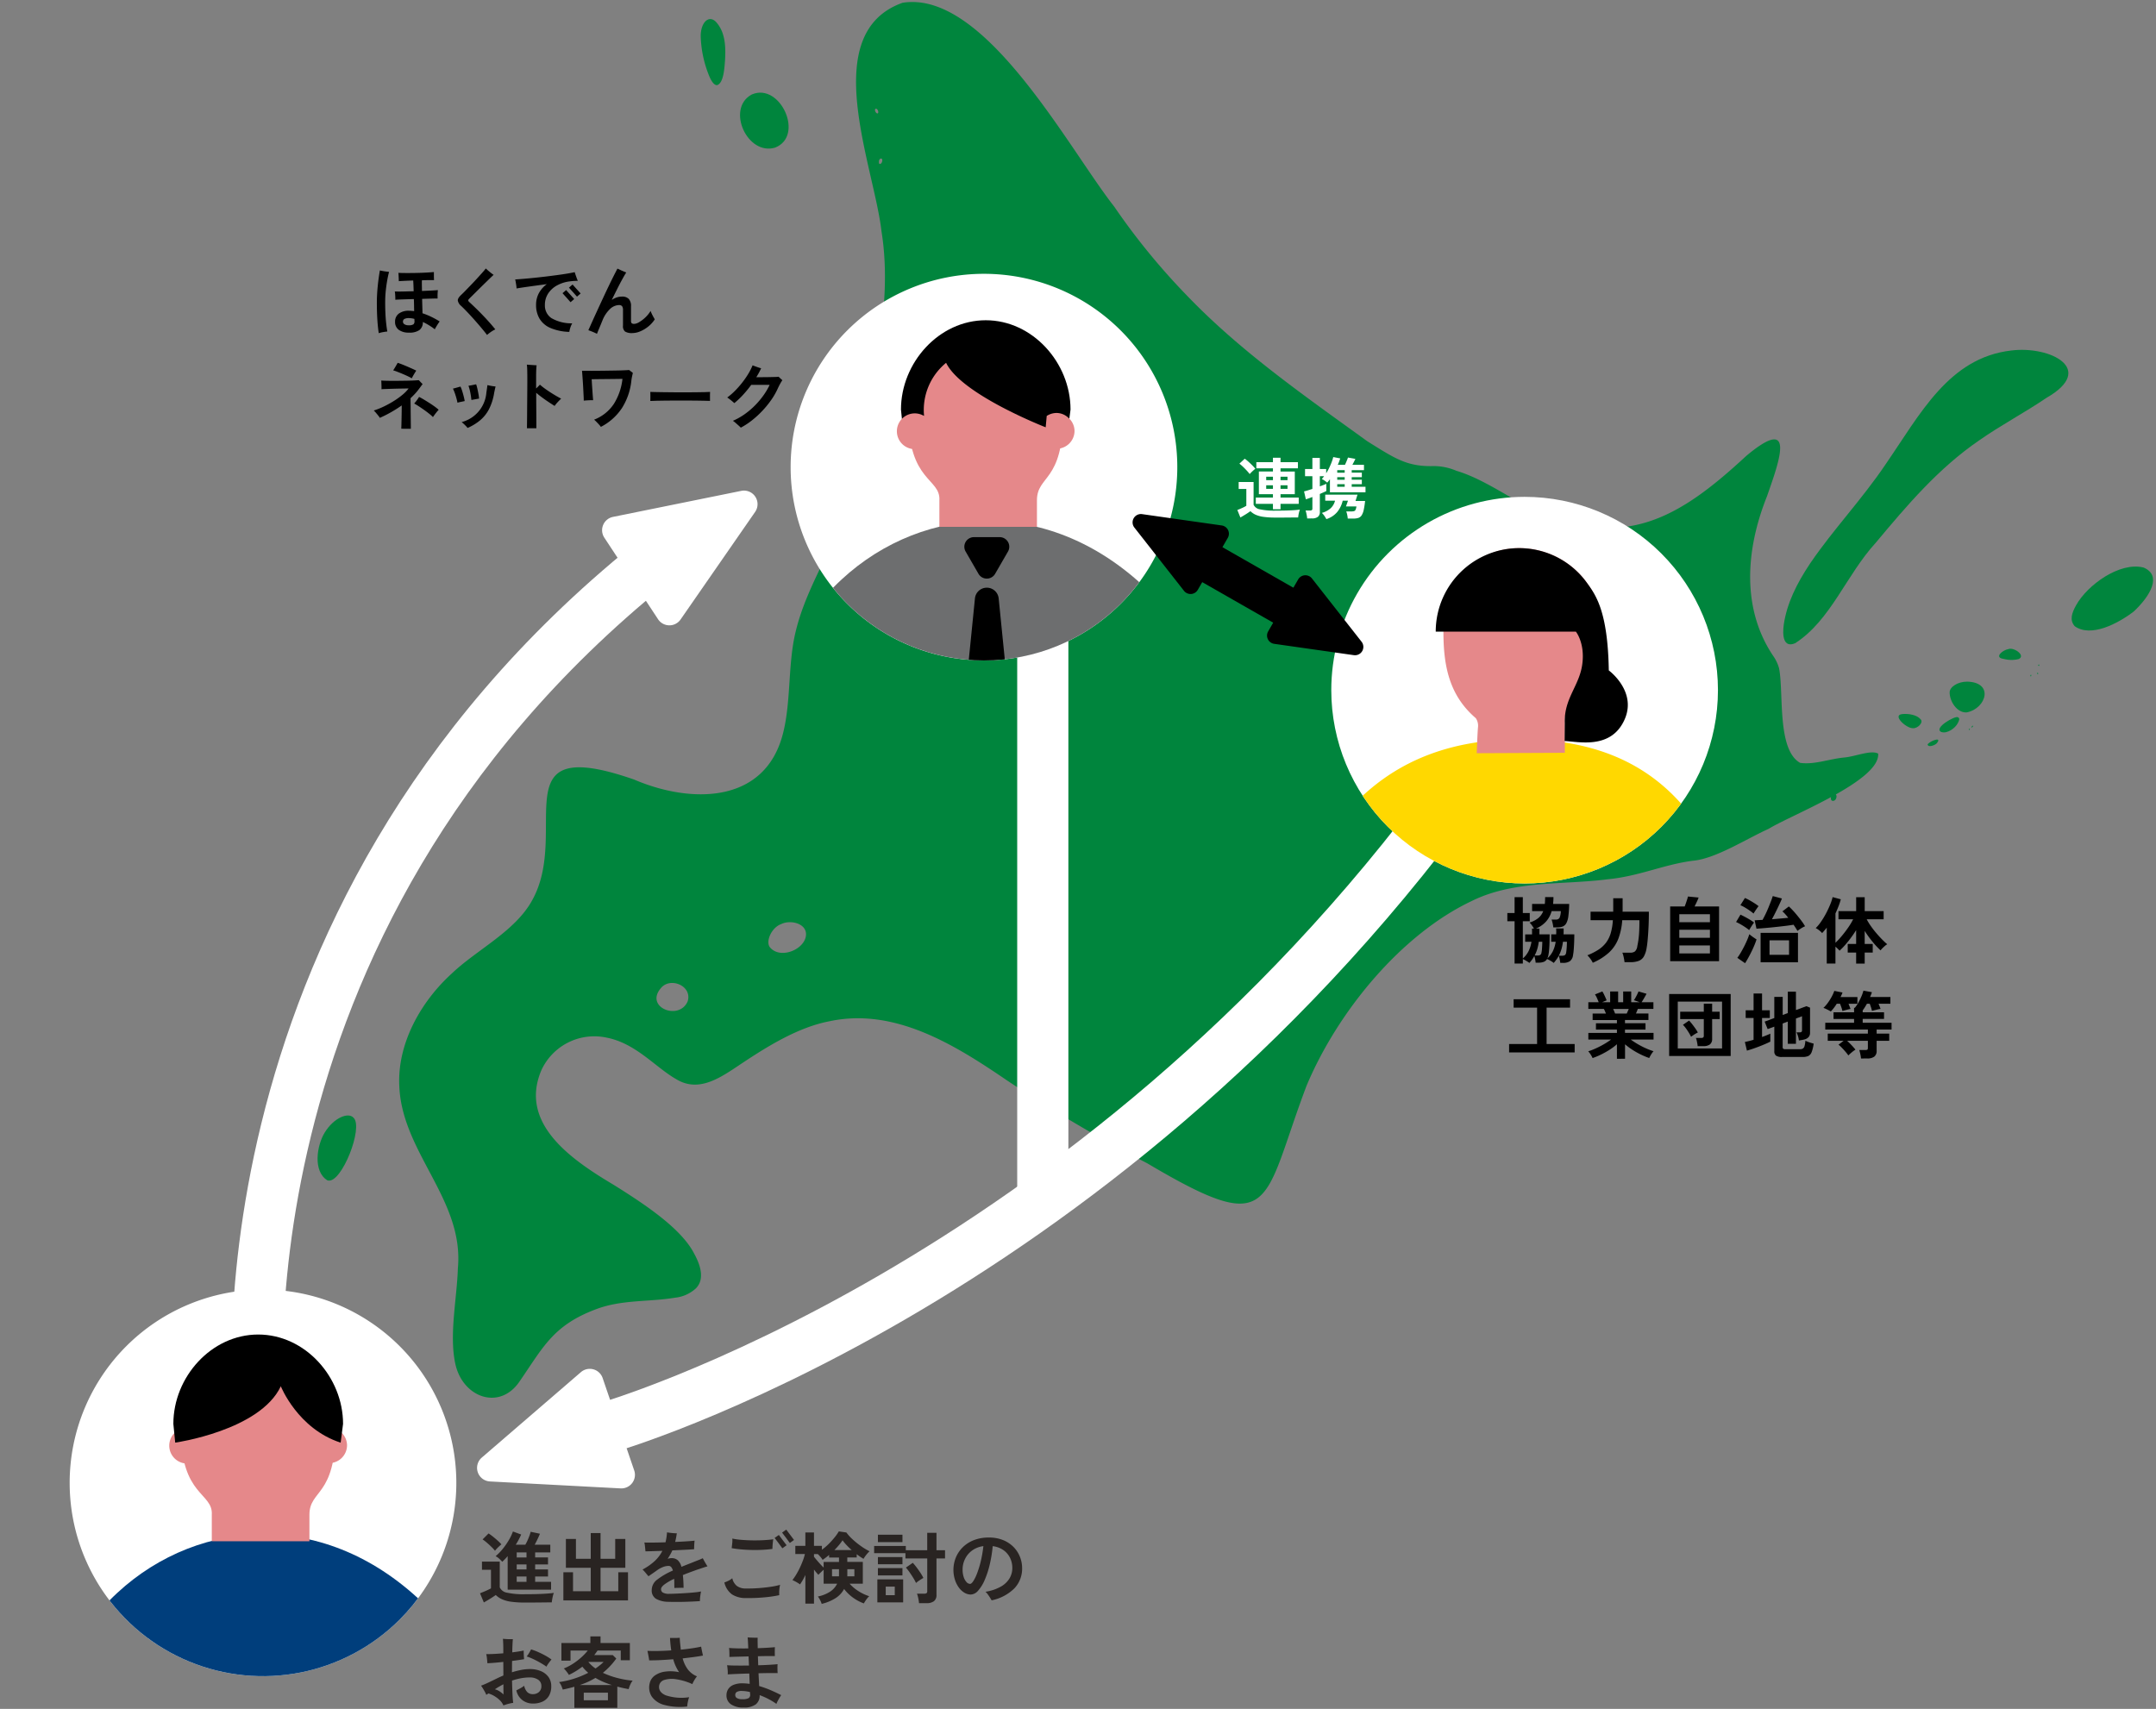 <?xml version="1.0" encoding="UTF-8"?> <svg xmlns="http://www.w3.org/2000/svg" xmlns:xlink="http://www.w3.org/1999/xlink" width="497" height="394" viewBox="0 0 497 394"><rect x="0" y="0" width="497" height="394" fill="#808080" stroke="none"/><defs><clipPath id="clip-path"><rect id="長方形_1891" data-name="長方形 1891" width="497" height="394" transform="translate(350 162)" fill="#fff" stroke="#707070" stroke-width="1"></rect></clipPath><clipPath id="clip-path-2"><path id="パス_21681" data-name="パス 21681" d="M313.857,151.985a44.567,44.567,0,1,0,44.567-44.568,44.567,44.567,0,0,0-44.567,44.568" transform="translate(-313.857 -107.417)" fill="none"></path></clipPath><clipPath id="clip-path-3"><path id="パス_21687" data-name="パス 21687" d="M208.683,108.591A44.567,44.567,0,1,0,253.25,64.023a44.567,44.567,0,0,0-44.567,44.568" transform="translate(-208.683 -64.023)" fill="none"></path></clipPath><clipPath id="clip-path-4"><path id="パス_21701" data-name="パス 21701" d="M68.433,306.217A44.567,44.567,0,1,0,113,261.65a44.567,44.567,0,0,0-44.568,44.567" transform="translate(-68.433 -261.65)" fill="none"></path></clipPath></defs><g id="マスクグループ_7" data-name="マスクグループ 7" transform="translate(-350 -162)" clip-path="url(#clip-path)"><g id="グループ_1721" data-name="グループ 1721"><path id="パス_21619" data-name="パス 21619" d="M118.916,242.727c-3.35-2.062-2.462-8.009-.6-11.028,2.074-3.387,5.449-4.778,6.646-3.384,2.323,2.209-2.749,15.115-5.874,14.461Z" transform="translate(306.547 191.403)" fill="#00853d"></path><path id="パス_21620" data-name="パス 21620" d="M201.389,29.284c-5.747,3.329-.839,14.07,5.525,12.166,6.86-2.658,1.219-15.05-5.315-12.271Z" transform="translate(321.751 154.586)" fill="#00853d"></path><path id="パス_21621" data-name="パス 21621" d="M194.914,29.688c-.624.015-1.285-.854-1.876-2.378a26.01,26.01,0,0,1-1.845-8.931c.011-3.288,1.987-5.008,3.618-3.156,2.071,2.366,2.17,5.642,1.983,8.774-.139,1.788-.318,5.15-1.778,5.681Z" transform="translate(320.336 151.938)" fill="#00853d"></path><path id="パス_21622" data-name="パス 21622" d="M407.924,128.139c-3.044,4.555-5.3,9.134-6.02,13.979-.354,2.525-.123,5.488,2.612,4.338,8.229-5.291,11.773-15.73,18.576-23.153,7.194-8.624,14.442-17.167,23.811-23.589,5.024-3.528,10.565-6.442,15.562-9.836,11.542-6.631.853-12.028-8.111-10.914-14.423,1.66-21,14.67-29.018,26.293-5.38,7.987-12.035,15-17.226,22.606Z" transform="translate(359.295 163.844)" fill="#00853d"></path><path id="パス_21623" data-name="パス 21623" d="M411.361,166.816c-.679-.231-.212-1.958.591-1.659.719.27.379,1.647-.365,1.679Z" transform="translate(361.008 179.811)" fill="#00853d"></path><path id="パス_21624" data-name="パス 21624" d="M425.045,149.693c-2.333.214.808,3.2,2.409,3.249,1.11.148,2.583-1.322,1.844-2.048-.9-1.071-2.8-1.314-4.067-1.224Z" transform="translate(363.446 176.949)" fill="#00853d"></path><path id="パス_21625" data-name="パス 21625" d="M431.905,154.651a4.037,4.037,0,0,0-2.039,1.063c0,.9,1.954.186,2.214-.366.3-.385.318-.706.025-.709Z" transform="translate(364.492 177.872)" fill="#00853d"></path><path id="パス_21626" data-name="パス 21626" d="M432.538,153.679c-1.769-.911,3.179-3.735,3.86-3.388.571.255.273.815.012,1.34-.594,1.2-2.421,2.477-3.717,2.1Z" transform="translate(364.917 177.062)" fill="#00853d"></path><path id="パス_21627" data-name="パス 21627" d="M437.992,150.467c-2.206.063-3.852-2.59-3.844-4.614-.011-1.257,1.858-2.475,3.995-2.483,6.281.122,4.484,6.141.009,7.078Z" transform="translate(365.284 175.787)" fill="#00853d"></path><path id="パス_21628" data-name="パス 21628" d="M437.989,152.808c-.13,0-.191-.154,0-.255s.155.255,0,.255" transform="translate(365.973 177.483)" fill="#00853d"></path><path id="パス_21629" data-name="パス 21629" d="M438.377,152.294c.251-.576.668-.348.105.065Z" transform="translate(366.067 177.374)" fill="#00853d"></path><path id="パス_21630" data-name="パス 21630" d="M444.712,139.293c-2.223-.376.076-2.092,1.134-2.211,1.183-.609,4.189,1.436,2.426,2.266a6.855,6.855,0,0,1-3.259.007Z" transform="translate(367.065 174.603)" fill="#00853d"></path><path id="パス_21631" data-name="パス 21631" d="M449.974,142.409c-.16,0-.16-.353,0-.379s.066.379,0,.379" transform="translate(368.19 175.539)" fill="#00853d"></path><path id="パス_21632" data-name="パス 21632" d="M451.307,141.945c-.166-.1-.255-.19-.059-.278s.214.371.059.278" transform="translate(368.427 175.469)" fill="#00853d"></path><path id="パス_21633" data-name="パス 21633" d="M451.483,140.355c-.124-.017-.16-.245,0-.308s.219.344,0,.308" transform="translate(368.472 175.171)" fill="#00853d"></path><path id="パス_21634" data-name="パス 21634" d="M473.44,184.409c-1.722-.863-5.232.7-7.812.918-3.512.338-6.839,1.7-10.154,1.23-5.386-3.045-3.727-16.267-4.855-21.825a9.353,9.353,0,0,0-1.135-2.52c-7.4-10.72-6.772-24.334-1.609-37.2,2.494-7.253,7.1-19.179-4.8-9.234-15.424,14.295-27.984,21.834-48.98,12.548-5.837-3.042-11.988-7.383-17.84-9.1a13.351,13.351,0,0,0-5.816-1.083c-5.875.055-8.78-2.045-14.718-5.721C341.455,102.1,326.74,91.9,314.4,79.1a155.077,155.077,0,0,1-17.029-20.781c-10.544-13.41-29.842-50.056-48.807-47C228.9,18.354,242,48.833,243.727,64.08c1.936,12.056-.081,24.067-1.978,35.884-1.518,9.093-2.928,19.217-5.906,27.371-3.269,9.871-9.372,18.613-11.841,28.681-1.915,7.551-1.075,16.143-2.96,23.642-4.119,16.532-21.407,16.306-34.338,10.756-31.039-10.8-14.611,11.685-23.456,27.724-3.873,7.229-12.824,11.476-18.608,17.01-7.09,6.45-12.581,16.105-12.074,25.994.648,15.343,14.969,26.167,13.5,41.942-.222,7.041-2.013,15.179-.623,21.886,1.637,7.913,10.16,10.964,14.756,4.331,5.521-7.968,7.756-13.077,17.852-16.824,5.925-2.2,12.079-1.6,18.1-2.611a8.339,8.339,0,0,0,4.778-2.145c2.115-2.135,1.036-5.4-.366-7.96-2.939-5.808-11.332-11.389-18.651-15.951-9.773-5.823-21.765-14.107-16.622-26.33a13.414,13.414,0,0,1,15.048-7.572c6.764,1.3,11.25,6.837,16.026,9.558,5.274,3.252,10.3-.377,14.931-3.469,5.988-3.985,13.13-8.473,20.458-9.868,15.02-3.2,28.869,5.438,40.834,13.6a345.979,345.979,0,0,0,32.435,19.179c29.61,17.524,26.325,9.455,36.678-17.9,7.175-17.121,21.818-34.889,38.007-42.561,9.77-4.88,21.233-3.708,31.541-5.061,7.169-.7,12.832-3.4,19.484-4.255,5.257-.465,12.171-4.954,17.494-7.366,5.319-3.262,25.734-11.081,25.242-17.327ZM242.709,36.816c-.3-.068-.651-.755-.41-1.013.334-.3.9.562.581,1.019Zm.533,10.675c.211-.387.755-.377.647.3-.081.647-.686.944-.76.436,0-.123.008-.371.012-.5ZM199,241.621c-2,4.439-9.875,1.309-6.172-3.083,2.108-2.682,7.187-.647,6.254,2.844Zm27.14-14.535c-.987,2.837-5.855,4.581-8.063,2.088-1.206-1.3.27-4.659,2.513-5.44,2.274-1.142,6.437-.034,5.628,3.1Zm29.971-89.479a3.208,3.208,0,0,1-.986,1.764c-.4.27-.651.238-.666-.165a2.379,2.379,0,0,1,.507-1.461c.769-.981,1.475-1.216,1.211-.395ZM274,109.078c-1.093,1.442-3.569.659-4.208-.886-.715-1.373.308-3.842,1.241-4.143,2.382-.64,3.941,3.1,3.054,4.892ZM385.311,132.36c.63,1.985-1.557,4.883-2.949,5.808-1.334.737-2.453.416-2.536-.821-.3-1.942,3.6-5.872,5.4-5.085Zm11.055,27.015c-.13,2.723-3.581,6.116-6.327,6.361-1.709-.017-3.281-2.382-2.641-4.261.5-2.97,8.008-5.631,8.952-2.281Zm9.042,5.718a4.449,4.449,0,0,1-2.787,2.183c-.745.19-1.16-.526-.952-1.625a2.854,2.854,0,0,1,2.129-2.343c.9-.178,2.156.379,1.708,1.543Z" transform="translate(309.484 151.323)" fill="#00853d"></path><path id="パス_21636" data-name="パス 21636" d="M474.492,121.218c4.233,1.8,1.587,6.475-2.282,10.112-3.694,2.83-9.9,6.066-13.626,3.4-1.228-1.423-.669-3.042.325-4.836,2.647-4.738,10.057-10.011,15.458-8.711Z" transform="translate(369.675 171.645)" fill="#00853d"></path><path id="パス_21637" data-name="パス 21637" d="M468.29,130.539c-.3-1.212,1.641-.623.134.034Z" transform="translate(371.595 173.283)" fill="#00853d"></path><path id="パス_21638" data-name="パス 21638" d="M463.343,131.844c-.223-.136.334-.419.595.009-.037.449-.19.229-.47.09Z" transform="translate(370.676 173.614)" fill="#00853d"></path><path id="パス_21639" data-name="パス 21639" d="M412.132,165.125c-.928-.652.374-.822.141-.021Z" transform="translate(361.148 179.708)" fill="#00853d"></path><path id="パス_21640" data-name="パス 21640" d="M349.534,138.917c-.829-.6.592-2.555,1.437-1.6a1.239,1.239,0,0,1-1.218,1.7Z" transform="translate(349.584 174.619)" fill="#00853d"></path><path id="パス_21641" data-name="パス 21641" d="M158.618,325.1a22.758,22.758,0,0,1-3.2-.19,7.725,7.725,0,0,1-2.115-.579,4.893,4.893,0,0,1-1.41-.966c-.217.155-.5.342-.832.559s-.678.427-1.02.633-.642.378-.9.525l-.884-2.115c.2-.085.475-.2.812-.335s.666-.283.986-.434.563-.275.731-.371v-4.284h-2.078v-1.879h4.1v5.929a2.207,2.207,0,0,0,1.7,1.238,17.685,17.685,0,0,0,4.1.352q2.314,0,3.978-.082c1.108-.055,2.006-.128,2.692-.226a4.282,4.282,0,0,0-.2.625c-.072.284-.132.57-.179.859s-.079.525-.092.7q-.5,0-1.319.011l-1.725.017q-.915.011-1.744.011Zm-6.9-11.932a8.814,8.814,0,0,0-.8-.876q-.489-.48-1.03-.949a10.418,10.418,0,0,0-1.031-.8l1.373-1.373a11.181,11.181,0,0,1,1,.724c.38.3.748.611,1.1.93a9.4,9.4,0,0,1,.859.859c-.121.1-.28.235-.479.416s-.391.371-.579.57a5.33,5.33,0,0,0-.423.5m2.927,8.967V314.4a14.741,14.741,0,0,1-1.247,1.3q-.29-.325-.678-.687a3.675,3.675,0,0,0-.858-.6,11.978,11.978,0,0,0,1.635-1.671,16.368,16.368,0,0,0,1.41-2.026,11.132,11.132,0,0,0,.949-2l1.9.7a15.981,15.981,0,0,1-1.249,2.35h2.208a10.511,10.511,0,0,0,.5-.976c.164-.36.309-.723.443-1.084a8.3,8.3,0,0,0,.289-.921l2.133.45c-.121.315-.3.717-.533,1.212s-.461.934-.678,1.319h3.6v1.772h-3.49V314.7h2.965v1.608h-2.965v1.157h2.965v1.626h-2.965v1.23h3.671v1.808Zm2.081-7.429h2.259v-1.158h-2.259Zm0,2.765h2.259v-1.158h-2.259Zm0,2.856h2.259V319.1h-2.259Z" transform="translate(312.394 206.377)" fill="#292422"></path><path id="パス_21642" data-name="パス 21642" d="M164.476,324.553v-6.49H166.7v4.375h4.086v-5.406h-5.73v-6.65h2.313v4.572h3.416v-5.929h2.26v5.929h3.38v-4.572h2.332v6.65h-5.712v5.406h4.085v-4.375h2.242v6.49Z" transform="translate(315.394 206.434)" fill="#292422"></path><path id="パス_21643" data-name="パス 21643" d="M185.7,324.9a5.852,5.852,0,0,1-2.71-.687,2.219,2.219,0,0,1-.994-2.078,3,3,0,0,1,1.274-2.366,16.716,16.716,0,0,1,3.6-2.079,2.127,2.127,0,0,0-.378-.787.748.748,0,0,0-.6-.281,3.645,3.645,0,0,0-1.328.271,6.112,6.112,0,0,0-1.347.742c-.264.192-.581.416-.948.667l-1.021.706q-.272-.307-.667-.787a8.89,8.89,0,0,0-.706-.768,13.057,13.057,0,0,0,2.829-1.979,8.418,8.418,0,0,0,1.744-2.323q-1.248.036-2.286.072t-1.62.036c-.009-.156-.027-.358-.052-.606s-.052-.5-.082-.76a4.9,4.9,0,0,0-.117-.659c.543.011,1.247.014,2.116.008s1.788-.027,2.763-.063c.084-.35.156-.718.217-1.1s.1-.783.128-1.192c.275.049.641.1,1.093.145a11.131,11.131,0,0,0,1.166.072,17.931,17.931,0,0,1-.379,1.988q1.426-.055,2.631-.136t1.851-.154c-.023.158-.045.359-.063.607s-.028.494-.037.739-.007.456-.007.624q-.418.036-1.194.082c-.519.031-1.107.059-1.762.09s-1.347.063-2.069.1q-.235.524-.507,1c-.18.32-.374.636-.578.949a3.92,3.92,0,0,1,.434-.117,2.172,2.172,0,0,1,.453-.045,2.115,2.115,0,0,1,1.455.488,3.106,3.106,0,0,1,.84,1.518q.524-.217,1.094-.443t1.183-.461q.851-.343,1.593-.632a11.284,11.284,0,0,0,1.048-.453c.084.158.193.359.325.607s.273.488.416.722.26.419.344.552c-.242.059-.551.153-.931.28l-1.136.38c-.382.127-.7.237-.95.334q-1.482.524-2.657,1.012a28.106,28.106,0,0,1,.161,2.947c-.179-.013-.405-.017-.677-.009s-.536.013-.8.018-.472.015-.641.027q-.018-.578-.018-1.113t-.036-1a12.7,12.7,0,0,0-2.253,1.3q-.766.6-.767,1.068a.925.925,0,0,0,.379.776,2.852,2.852,0,0,0,1.537.308q.434,0,1.139-.027t1.555-.072c.568-.031,1.138-.068,1.717-.109s1.121-.09,1.626-.145a12.658,12.658,0,0,0,1.267-.19c-.072.338-.137.723-.188,1.158a6.489,6.489,0,0,0-.065,1.065c-.506.037-1.089.069-1.746.1s-1.33.055-2.024.072-1.359.024-2,.018-1.186-.014-1.645-.027" transform="translate(318.244 206.408)" fill="#292422"></path><path id="パス_21644" data-name="パス 21644" d="M200.783,324.135a5.726,5.726,0,0,1-3.246-.859,4.679,4.679,0,0,1-1.744-2.74,7.438,7.438,0,0,0,.931-.387,4.129,4.129,0,0,0,.895-.588,3.15,3.15,0,0,0,1,1.736,3.357,3.357,0,0,0,2.16.633q1.536.018,3.054-.1t2.785-.316a14.85,14.85,0,0,0,2.024-.435,5.643,5.643,0,0,0-.145.806q-.055.46-.064.884c0,.284,0,.515.009.7a27.715,27.715,0,0,1-3.273.488,41.54,41.54,0,0,1-4.39.181m6.091-11.335q-1.031.146-2.25.207c-.814.044-1.648.055-2.5.037s-1.68-.063-2.477-.135-1.518-.169-2.169-.29a.485.485,0,0,1,.018-.107c.036-.326.076-.679.117-1.058a4.725,4.725,0,0,0,.009-1.04,16.292,16.292,0,0,0,2.16.3q1.239.1,2.575.117t2.576-.053c.826-.047,1.541-.115,2.142-.2-.036.179-.07.412-.1.694s-.055.566-.072.851-.027.508-.027.677m2.3-.145a2.954,2.954,0,0,1-.218-.281c-.121-.161-.262-.354-.424-.577s-.329-.447-.5-.67-.313-.416-.434-.578-.192-.256-.216-.281l.975-.686c.024.037.123.172.3.408s.37.5.588.786.412.547.587.777.28.361.316.4Zm1.717-1.229a3.122,3.122,0,0,1-.218-.281c-.121-.162-.262-.354-.424-.578s-.328-.446-.5-.668-.313-.416-.433-.578-.194-.257-.217-.281l.956-.687c.037.038.143.172.318.408s.37.5.588.787.412.551.588.787.273.369.3.405Z" transform="translate(321.188 206.309)" fill="#292422"></path><path id="パス_21645" data-name="パス 21645" d="M215.777,325.407a5.337,5.337,0,0,0-.37-.886,6.081,6.081,0,0,0-.5-.812,8,8,0,0,0,2.829-1.131,4.571,4.571,0,0,0,1.6-1.817h-3.108v-3.217c-.193.168-.41.371-.651.6s-.428.425-.562.57c-.132-.145-.289-.322-.468-.532s-.363-.437-.543-.679v7.845h-1.988v-6.6a13.548,13.548,0,0,1-1.23,2.169,7.483,7.483,0,0,0-.84-.533,9.407,9.407,0,0,0-.914-.46,13.594,13.594,0,0,0,.905-1.33,17.2,17.2,0,0,0,.839-1.582c.261-.553.488-1.1.687-1.626a10.664,10.664,0,0,0,.443-1.466H209.7v-1.879h2.314v-3.09h1.988v3.09h1.825v.886a12.818,12.818,0,0,0,1.59-1.356,18.37,18.37,0,0,0,1.366-1.519,11.244,11.244,0,0,0,.948-1.356l1.735.254a10.8,10.8,0,0,0,1.466,1.608,18.283,18.283,0,0,0,1.934,1.555,14.575,14.575,0,0,0,1.952,1.176,4.761,4.761,0,0,0-.5.5,7.791,7.791,0,0,0-.524.659,5.721,5.721,0,0,0-.371.578c-.229-.132-.48-.289-.751-.469s-.544-.38-.821-.6v.758h-2.17v1.013h3.579v5.024h-3.054A9.5,9.5,0,0,0,224.3,322.5a10.081,10.081,0,0,0,2.432,1.139,5.272,5.272,0,0,0-.7.822,9.332,9.332,0,0,0-.533.841,9.92,9.92,0,0,1-2.521-1.346,9.6,9.6,0,0,1-2.033-1.981,5.7,5.7,0,0,1-1.972,2.116,10.374,10.374,0,0,1-3.2,1.319m.453-8.369v-1.3h3.543v-1.013h-2.279v-.6q-.379.325-.76.607c-.251.186-.5.365-.739.533a4.178,4.178,0,0,0-.47-.66,8.22,8.22,0,0,0-.633-.679h-.885v.615c.3.386.662.816,1.083,1.294s.8.876,1.14,1.2m1.934,2.024h1.59a.9.9,0,0,0,.019-.19v-1.455h-1.609Zm.542-6.055h4q-.615-.542-1.166-1.12a10.508,10.508,0,0,1-.95-1.14,11.056,11.056,0,0,1-.812,1.093q-.489.59-1.068,1.167m2.965,6.055h1.645v-1.645h-1.627v1.455a.9.9,0,0,1-.018.19" transform="translate(323.637 206.374)" fill="#292422"></path><path id="パス_21646" data-name="パス 21646" d="M235.27,325.194a6.729,6.729,0,0,0-.092-.724c-.047-.276-.1-.547-.171-.812a4.361,4.361,0,0,0-.207-.652h1.663a.955.955,0,0,0,.543-.117.563.563,0,0,0,.162-.48v-7.519h-5.026v-1.23h-7.213v-1.645h7.3v.976h4.934V308.98H239.3v4.012h1.971v1.9H239.3v8.37a1.774,1.774,0,0,1-.578,1.473,2.786,2.786,0,0,1-1.754.461Zm-9.6-5.478h5.948v5.3H225.67Zm.127-10.3h5.657v1.7H225.8Zm0,5.152h5.657v1.663H225.8Zm0,2.549h5.657V318.8H225.8Zm1.807,6.237h2.08V321.38H227.6Zm6.978-2.82a11.988,11.988,0,0,0-.67-1.219c-.264-.429-.539-.845-.821-1.248a12.25,12.25,0,0,0-.841-1.075l1.59-1.1q.418.453.877,1.058t.878,1.238a10.767,10.767,0,0,1,.685,1.192q-.341.181-.866.533a8,8,0,0,0-.832.624" transform="translate(326.578 206.425)" fill="#292422"></path><path id="パス_21647" data-name="パス 21647" d="M249.154,324.372c-.1-.18-.224-.395-.379-.64s-.322-.492-.5-.733a3.573,3.573,0,0,0-.533-.6,10.476,10.476,0,0,0,3.553-1.193,5.42,5.42,0,0,0,2-1.915,4.663,4.663,0,0,0,.633-2.351,5.278,5.278,0,0,0-.534-2.377,4.706,4.706,0,0,0-1.537-1.78,5.467,5.467,0,0,0-2.448-.9,30.6,30.6,0,0,1-.705,4.311,20.687,20.687,0,0,1-1.174,3.551,8.873,8.873,0,0,1-1.5,2.414,2.339,2.339,0,0,1-1.7.877,2.828,2.828,0,0,1-1.436-.416,4.32,4.32,0,0,1-1.285-1.184,6.359,6.359,0,0,1-.912-1.818,7.6,7.6,0,0,1,.2-5.079,7.131,7.131,0,0,1,1.59-2.385,7.513,7.513,0,0,1,2.568-1.654,9.319,9.319,0,0,1,3.47-.605,8.567,8.567,0,0,1,3.273.588,7.12,7.12,0,0,1,2.4,1.581,6.8,6.8,0,0,1,1.481,2.26,6.991,6.991,0,0,1,.507,2.621,6.575,6.575,0,0,1-1.789,4.674,10.415,10.415,0,0,1-5.242,2.755m-4.953-3.8c.2,0,.449-.21.732-.633a9.4,9.4,0,0,0,.877-1.8,22.262,22.262,0,0,0,.84-2.755,28.135,28.135,0,0,0,.607-3.508,5.571,5.571,0,0,0-2.613,1.021,5.243,5.243,0,0,0-1.626,1.953,5.475,5.475,0,0,0-.552,2.413A5.349,5.349,0,0,0,242.72,319a3.1,3.1,0,0,0,.649,1.165,1.152,1.152,0,0,0,.832.416" transform="translate(329.431 206.594)" fill="#292422"></path><path id="パス_21648" data-name="パス 21648" d="M153.611,344.958a3.667,3.667,0,0,0-.869-1.238,6.694,6.694,0,0,0-1.264-.949,5.932,5.932,0,0,0-1.319-.578c-.085.062-.171.117-.254.172s-.162.105-.235.154a5.57,5.57,0,0,0-.326-.687c-.145-.264-.3-.527-.453-.786a5.841,5.841,0,0,0-.434-.642c.423-.155.814-.316,1.176-.479s.776-.359,1.247-.589l1.319-.64q.69-.334,1.411-.642l-.018-3.128q-.978.108-1.926.192c-.633.052-1.213.092-1.744.116-.012-.192-.031-.422-.056-.686s-.052-.529-.089-.787a4.912,4.912,0,0,0-.127-.642c.518.013,1.121,0,1.808-.034s1.4-.085,2.133-.147v-.921q0-.686-.027-1.384c-.019-.463-.04-.808-.064-1.038.229.025.491.045.786.063s.582.027.859.027h.652q-.092.725-.145,3.037,1.625-.2,2.639-.416c0,.156,0,.364.009.624s.018.514.036.767.033.453.044.6q-.56.091-1.264.2c-.47.072-.971.137-1.5.2-.012.409-.018.834-.018,1.274s-.006.889-.018,1.346a19.444,19.444,0,0,1,2.078-.532,10.564,10.564,0,0,1,2.061-.209,6.417,6.417,0,0,1,2.522.47A4.058,4.058,0,0,1,164,338.4a3.536,3.536,0,0,1,.641,2.133,4.259,4.259,0,0,1-.532,2.223,3.341,3.341,0,0,1-1.484,1.328,5.136,5.136,0,0,1-2.195.443,3.955,3.955,0,0,1-2.422-.777,3.812,3.812,0,0,1-1.411-2.26q.4-.2.923-.487a6.576,6.576,0,0,0,.886-.579,2.974,2.974,0,0,0,.712,1.465,1.8,1.8,0,0,0,1.312.469,2.045,2.045,0,0,0,1.364-.479,1.747,1.747,0,0,0,.57-1.418,1.658,1.658,0,0,0-.742-1.428,3.3,3.3,0,0,0-1.952-.525,11.02,11.02,0,0,0-2.079.2,15.049,15.049,0,0,0-1.988.525q.036,1.644.1,3.027t.172,2.107a6.438,6.438,0,0,0-.751.135c-.282.065-.561.141-.832.226s-.5.162-.677.235m.018-2.531c0-.145,0-.427-.008-.85s-.009-.921-.009-1.5q-.524.272-1.02.561t-.95.6a3.45,3.45,0,0,1,1.067.461,5.451,5.451,0,0,1,.922.732m9.905-6.417a15.5,15.5,0,0,0-1.364-.866q-.787-.453-1.618-.851a12.433,12.433,0,0,0-1.574-.633,7.384,7.384,0,0,0,.57-.831c.186-.313.334-.579.443-.8a14.426,14.426,0,0,1,1.618.607q.841.37,1.645.812a13.063,13.063,0,0,1,1.437.914q-.29.343-.642.824a5.357,5.357,0,0,0-.515.821" transform="translate(312.431 210.239)" fill="#292422"></path><path id="パス_21649" data-name="パス 21649" d="M167.162,345.6V340.74q-.633.181-1.311.344t-1.364.307q-.128-.4-.334-.886a3.376,3.376,0,0,0-.515-.848,19.814,19.814,0,0,0,3.5-.8,21.183,21.183,0,0,0,3.227-1.337,8.769,8.769,0,0,1-1.354-1.411,17.7,17.7,0,0,1-3.109,1.9,3.349,3.349,0,0,0-.3-.46c-.14-.188-.287-.378-.443-.57a3.108,3.108,0,0,0-.435-.453,11.956,11.956,0,0,0,2.142-1.11,15.229,15.229,0,0,0,1.917-1.474,12.775,12.775,0,0,0,1.473-1.555h-3.977v2.332h-2.1v-4.067h6.67v-1.518h2.35v1.518h6.759v3.977h-2.1v-2.242h-5.35q-.181.272-.371.533c-.127.174-.257.346-.389.514h4.266l.814.8a16.559,16.559,0,0,1-3.092,3.291,18.969,18.969,0,0,0,3.37,1.2,21.549,21.549,0,0,0,3.5.606,2.688,2.688,0,0,0-.371.552,5.93,5.93,0,0,0-.335.731,6.209,6.209,0,0,0-.217.669c-.433-.072-.867-.158-1.3-.254s-.873-.205-1.319-.326v4.9Zm1.248-5.26h7.411a20.467,20.467,0,0,1-1.953-.713,15.418,15.418,0,0,1-1.843-.931,15.893,15.893,0,0,1-1.736.914,19.7,19.7,0,0,1-1.879.731m.921,3.508H174.9V342.1h-5.567Zm2.712-7.322c.35-.241.68-.488.993-.739a10.38,10.38,0,0,0,.869-.779h-3.524a7.755,7.755,0,0,0,1.663,1.518" transform="translate(315.239 210.154)" fill="#292422"></path><path id="パス_21650" data-name="パス 21650" d="M189.993,345.247a14.2,14.2,0,0,1-5.277-.361,5.056,5.056,0,0,1-2.884-1.926,3.881,3.881,0,0,1-.5-2.992,2.983,2.983,0,0,1,1.194-1.862,5.288,5.288,0,0,1,2.422-.912,9.409,9.409,0,0,1,3.181.136,9.812,9.812,0,0,1-1.354-2.984q-1.539.128-2.984.2t-2.567.055c-.012-.155-.043-.367-.089-.633s-.1-.539-.154-.822-.107-.527-.154-.732q1.1.055,2.53.027t2.965-.135c-.072-.459-.134-.924-.181-1.4s-.084-.968-.108-1.473c.348.011.742.014,1.176.01s.789-.021,1.065-.047q.036.743.109,1.429t.145,1.319q1.338-.144,2.549-.316t2.133-.387q.071.451.2,1.048c.084.4.158.735.217,1.013q-.939.18-2.151.342t-2.53.309a7.456,7.456,0,0,0,1.219,2.574,5.009,5.009,0,0,0,2.088,1.564,4.232,4.232,0,0,0-.4.533q-.217.334-.4.678a5.054,5.054,0,0,0-.271.579,13.791,13.791,0,0,0-3.689-1.113,5.981,5.981,0,0,0-2.737.145,1.655,1.655,0,0,0-1.222,1.274q-.252,1.484,1.466,2.26a11.573,11.573,0,0,0,5.44.453,7.39,7.39,0,0,0-.308,1.138,7.96,7.96,0,0,0-.145,1.013" transform="translate(318.419 210.202)" fill="#292422"></path><path id="パス_21651" data-name="パス 21651" d="M200.127,345.5a4.917,4.917,0,0,1-2.875-.739,2.421,2.421,0,0,1-1.048-2.1,2.612,2.612,0,0,1,.38-1.384,2.583,2.583,0,0,1,1.2-.993,5.243,5.243,0,0,1,2.141-.371c.264,0,.536.013.814.037s.549.053.813.09l-.09-2.387q-1.429.036-2.747.091t-2.224.108a6.273,6.273,0,0,0-.018-1.049c-.036-.422-.079-.776-.127-1.066q.741.071,2.106.082t2.938-.009l-.091-2.1c-.866.024-1.69.045-2.466.063s-1.432.04-1.961.064q.016-.272.009-.679t-.027-.794a5.74,5.74,0,0,0-.055-.606c.53.049,1.186.081,1.968.1s1.6.021,2.459.008c-.024-.626-.047-1.166-.072-1.618s-.047-.763-.072-.931c.206.024.453.042.742.055s.578.021.869.027.523.008.7.008q-.018.345-.009.968t.027,1.436q1.175-.037,2.215-.1c.692-.041,1.275-.086,1.745-.135-.013.158-.023.371-.027.642s-.007.536,0,.794.007.467.007.624q-.668-.016-1.7-.009t-2.2.045c.011.339.024.681.034,1.03s.025.7.037,1.05q1.41-.036,2.6-.109t1.863-.145c-.013.168-.023.385-.027.651s0,.524.008.777.024.465.037.633q-.761-.016-1.916-.009c-.771.006-1.6.023-2.494.045q.037.814.081,1.564c.031.5.051.962.064,1.383a23.07,23.07,0,0,1,2.531.9q1.283.544,2.549,1.194a6.289,6.289,0,0,0-.38.587c-.145.248-.282.5-.416.75a5.253,5.253,0,0,0-.307.687,13.446,13.446,0,0,0-1.727-1.067,17.43,17.43,0,0,0-2.142-.957,2.554,2.554,0,0,1-.866,2.115,4.444,4.444,0,0,1-2.857.739m-.271-1.916a2.9,2.9,0,0,0,1.466-.252.9.9,0,0,0,.342-.867,1.179,1.179,0,0,1-.019-.226,2.747,2.747,0,0,0-.018-.3,7.966,7.966,0,0,0-1.826-.254,2.229,2.229,0,0,0-1.247.244.818.818,0,0,0-.325.7.793.793,0,0,0,.389.7,2.32,2.32,0,0,0,1.237.252" transform="translate(321.264 210.188)" fill="#292422"></path><path id="パス_21652" data-name="パス 21652" d="M349.775,200.607v-9.756h-1.669v-1.888h1.669v-3.656h1.9v3.656h1.6v1.888h-1.6v8.594a5.544,5.544,0,0,0,1.331-1.71,7.33,7.33,0,0,0,.658-2.148h-1.449v-1.7H353.8v-.648c0-.219-.006-.446-.018-.681h.456a5.857,5.857,0,0,0-.456-.742,4.342,4.342,0,0,0-.555-.658,5.969,5.969,0,0,0,2.048-1.062,3.821,3.821,0,0,0,1.1-1.568h-2.561v-1.667h2.932c.023-.236.04-.486.051-.751s.017-.536.017-.816h1.921q0,.421-.024.808c-.018.258-.037.512-.059.76h3.707a24.461,24.461,0,0,1-.186,2.813,4.673,4.673,0,0,1-.472,1.635,1.673,1.673,0,0,1-.825.758,3.394,3.394,0,0,1-1.248.2h-.927a8.057,8.057,0,0,0-.152-.926,4.971,4.971,0,0,0-.254-.877h1a.877.877,0,0,0,.843-.4,4.276,4.276,0,0,0,.3-1.543h-2.124a6,6,0,0,1-1.332,2.453,6.627,6.627,0,0,1-2.274,1.576h.792c.011.156.014.31.009.462s-.009.3-.009.448v.42h2.359c0,.551-.008,1.132-.025,1.745s-.047,1.187-.092,1.727a12.32,12.32,0,0,1-.168,1.314q-.051.219-.11.405a2.383,2.383,0,0,1-.143.352,5.444,5.444,0,0,0,1.3-1.709,7.322,7.322,0,0,0,.623-2.132h-1.027v-1.7h1.146c.011-.224.017-.449.017-.673s-.012-.455-.034-.691h1.736v.691c0,.224-.006.449-.017.673h2.478q0,.827-.034,1.761t-.1,1.753a12.1,12.1,0,0,1-.168,1.325,1.98,1.98,0,0,1-.75,1.364,2.788,2.788,0,0,1-1.542.371h-.641q-.034-.32-.134-.843a3.987,3.987,0,0,0-.22-.792,6.868,6.868,0,0,1-.513.833,10.1,10.1,0,0,1-.649.816,2.62,2.62,0,0,0-.4-.3q-.286-.185-.6-.353a4.824,4.824,0,0,0-.531-.254,1.532,1.532,0,0,1-.776.659,3.387,3.387,0,0,1-1.2.184h-.658a5.668,5.668,0,0,0-.109-.757,6.2,6.2,0,0,0-.194-.775,8.034,8.034,0,0,1-1.146,1.6,2.33,2.33,0,0,0-.386-.286q-.27-.169-.574-.345a3.287,3.287,0,0,0-.539-.262v1.027Zm4.617-1.852H355a1.273,1.273,0,0,0,.717-.145.821.821,0,0,0,.261-.547,4.457,4.457,0,0,0,.1-.724c.023-.3.044-.616.059-.935s.026-.592.026-.818h-.809a11.551,11.551,0,0,1-.345,1.66,7.848,7.848,0,0,1-.616,1.508m5.561.05h.707a1.278,1.278,0,0,0,.725-.143.9.9,0,0,0,.27-.546q.05-.27.094-.742t.066-.961q.025-.489.025-.826h-.91a12.012,12.012,0,0,1-.345,1.676,7.444,7.444,0,0,1-.633,1.543" transform="translate(349.366 183.542)"></path><path id="パス_21653" data-name="パス 21653" d="M364.921,200.381a5.281,5.281,0,0,0-.581-.943,6.167,6.167,0,0,0-.666-.776,14.232,14.232,0,0,0,2.537-1.28,7.007,7.007,0,0,0,1.753-1.61,6.888,6.888,0,0,0,1.087-2.19,13.538,13.538,0,0,0,.5-3.009h-5.141v-1.954h5.225v-3.1H371.8v2.831a.862.862,0,0,1-.008.135,1.292,1.292,0,0,0-.007.135h6.066q0,1.82-.076,3.438t-.186,2.864q-.108,1.248-.243,1.973a6.039,6.039,0,0,1-.649,2.038,2.337,2.337,0,0,1-1.179,1.019,5.324,5.324,0,0,1-1.93.3h-1.349c-.023-.213-.058-.457-.109-.734s-.109-.544-.177-.808a3.722,3.722,0,0,0-.22-.648h1.82a1.719,1.719,0,0,0,1.1-.3,2.019,2.019,0,0,0,.531-1.2q.085-.405.168-.877c.057-.314.11-.694.161-1.138s.09-.989.117-1.635.041-1.424.041-2.334h-3.959a15.06,15.06,0,0,1-.885,4.232,8.631,8.631,0,0,1-2.122,3.176,13.231,13.231,0,0,1-3.785,2.4" transform="translate(352.246 183.584)"></path><path id="パス_21654" data-name="パス 21654" d="M379.78,200.089V187.468h3.352c.1-.258.206-.544.313-.859s.2-.607.286-.876a3.6,3.6,0,0,0,.143-.557l2.46.236a8.18,8.18,0,0,1-.378.918c-.185.4-.369.777-.547,1.138h5.644v12.621Zm2.106-8.981h7.061v-1.853h-7.061Zm0,3.589h7.061v-1.853h-7.061Zm0,3.607h7.061v-1.853h-7.061Z" transform="translate(355.226 183.521)"></path><path id="パス_21655" data-name="パス 21655" d="M395.62,192.943a8.693,8.693,0,0,0-.85-.64q-.549-.371-1.139-.707a9.706,9.706,0,0,0-1.029-.521l1.011-1.7c.338.156.7.34,1.089.546s.763.423,1.128.641a7.732,7.732,0,0,1,.917.632q-.151.187-.37.514c-.147.219-.289.441-.429.666s-.25.416-.329.572m-.943,7.617-1.786-1.229a11.625,11.625,0,0,0,.79-1.2c.27-.46.534-.947.793-1.456s.492-1.008.7-1.492a11.783,11.783,0,0,0,.48-1.3c.146.123.319.262.521.412s.408.3.616.438.384.256.53.346c-.123.393-.286.833-.488,1.322s-.43.988-.681,1.5-.506,1-.76,1.459-.491.859-.716,1.2m1.955-11.441a10.351,10.351,0,0,0-.851-.658q-.549-.387-1.146-.742a7.224,7.224,0,0,0-1.037-.521l1.045-1.67a9.524,9.524,0,0,1,1.07.532c.409.229.806.468,1.187.716a8.983,8.983,0,0,1,.892.64,5.728,5.728,0,0,0-.371.489c-.156.225-.311.451-.462.683s-.261.408-.328.531m10.127,3.993c-.113-.192-.244-.408-.395-.649s-.325-.5-.515-.767q-.674.117-1.558.228c-.589.072-1.211.147-1.862.219s-1.3.141-1.929.2-1.231.116-1.787.161-1.025.078-1.408.1l-.422-1.937q.354-.016.827-.043t.993-.043q.338-.606.7-1.356c.242-.5.468-1.011.681-1.535s.408-1.011.583-1.465.3-.835.395-1.139l2.107.557c-.09.248-.222.564-.4.953s-.371.808-.589,1.262-.442.905-.666,1.349-.438.852-.641,1.223l1.971-.168q.978-.084,1.787-.168c-.225-.293-.451-.569-.683-.827a6.482,6.482,0,0,0-.666-.656l1.484-1.129q.437.387.953.943t1.036,1.2q.523.64.987,1.262a11.352,11.352,0,0,1,.766,1.164,5.511,5.511,0,0,0-.91.48q-.489.311-.843.582m-8.494.455h8.613v6.79h-8.613Zm2.056,5.056h4.5v-3.337h-4.5Z" transform="translate(357.598 183.505)"></path><path id="パス_21656" data-name="パス 21656" d="M417.412,200.625v-2.544h-1.939v-1.988h1.939v-3.185q-.556.892-1.213,1.778t-1.322,1.644a15.213,15.213,0,0,1-1.29,1.315c-.113-.135-.251-.288-.421-.456a6.924,6.924,0,0,0-.523-.472v3.892h-2.005v-8.274c-.18.225-.355.442-.531.648s-.352.408-.531.6a5.513,5.513,0,0,0-.683-.633,4.258,4.258,0,0,0-.8-.513,9.234,9.234,0,0,0,1.231-1.484A19.588,19.588,0,0,0,410.5,189q.546-1.045.943-2.023a10.519,10.519,0,0,0,.547-1.685l1.888.506a14.775,14.775,0,0,1-.524,1.6q-.32.827-.707,1.652v6.775a19.411,19.411,0,0,0,1.467-1.584q.775-.926,1.465-1.93a15.981,15.981,0,0,0,1.146-1.911h-3.386v-1.872h4.078v-3.217h1.971v3.217h4.366V190.4h-3.909a13.1,13.1,0,0,0,.969,1.583q.579.827,1.255,1.619t1.331,1.456c.437.443.831.813,1.179,1.1a3.07,3.07,0,0,0-.513.371c-.2.168-.387.345-.574.53a4.382,4.382,0,0,0-.446.515,18.324,18.324,0,0,1-1.862-2,24.712,24.712,0,0,1-1.8-2.484v3h1.853v1.988h-1.853v2.544Z" transform="translate(360.464 183.542)"></path><path id="パス_21657" data-name="パス 21657" d="M348.448,217.426v-1.937H354.9V207.1h-5.408v-1.939H362.5V207.1h-5.409v8.392h6.47v1.937Z" transform="translate(349.429 187.218)"></path><path id="パス_21658" data-name="パス 21658" d="M370.457,219.171v-3.352a13.619,13.619,0,0,1-1.71,1.281,19.942,19.942,0,0,1-1.954,1.094,16.752,16.752,0,0,1-1.947.809,4.527,4.527,0,0,0-.254-.5c-.113-.2-.236-.392-.371-.59a2.73,2.73,0,0,0-.386-.462,14.608,14.608,0,0,0,1.768-.684q.944-.428,1.864-.96a17.162,17.162,0,0,0,1.641-1.07h-5.24v-1.533h6.589v-.758h-4.836v-1.466h4.836v-.742h-5.6v-1.5h3.068q-.119-.286-.236-.565a3.856,3.856,0,0,0-.252-.5h-3.573v-1.535h2.394c-.113-.293-.244-.611-.4-.96a4.364,4.364,0,0,0-.463-.843l1.7-.692a6.141,6.141,0,0,1,.363.648c.128.265.249.524.36.776s.2.463.27.632l-1.061.438h1.87v-2.477h1.837v2.477h1.162v-2.477h1.853v2.477h1.988l-1.364-.472a6.493,6.493,0,0,0,.379-.615q.211-.38.4-.775a6.222,6.222,0,0,0,.277-.633l1.855.539c-.1.192-.225.416-.371.674s-.289.5-.429.734-.257.412-.346.547h2.729v1.535h-3.588q-.219.572-.438,1.061h2.881v1.5h-5.408v.742h4.734v1.466h-4.734v.758H378.9v1.533h-5.258a17.78,17.78,0,0,0,1.634,1.07,19.418,19.418,0,0,0,1.853.952,15.53,15.53,0,0,0,1.77.674,3.329,3.329,0,0,0-.371.463c-.134.2-.258.4-.371.6a5.346,5.346,0,0,0-.252.506,17.806,17.806,0,0,1-1.922-.8,18.036,18.036,0,0,1-1.936-1.087,14.831,14.831,0,0,1-1.719-1.28v3.335Zm-.421-10.43h2.678c.079-.158.158-.329.237-.513s.156-.369.236-.547H369.58c.09.179.175.364.254.555s.147.36.2.506" transform="translate(352.276 186.939)"></path><path id="パス_21659" data-name="パス 21659" d="M379.58,204.149h14.189v14.289H379.58Zm1.988,12.554h10.212V205.9H381.568Zm4.584-.539a5.482,5.482,0,0,0-.084-.632c-.044-.242-.092-.478-.142-.709a2.479,2.479,0,0,0-.178-.546h1.2a.808.808,0,0,0,.48-.11.517.517,0,0,0,.142-.43v-3.807h-5.442v-1.7h5.442v-1.853h1.922v1.853h1.736v1.7h-1.736v4.549a1.545,1.545,0,0,1-.506,1.281,2.42,2.42,0,0,1-1.532.4Zm-1.517-2.157a9.337,9.337,0,0,0-.5-.918q-.315-.515-.674-1.011a7.079,7.079,0,0,0-.7-.834l1.416-.978a11.353,11.353,0,0,1,.741.869q.387.5.733.993a8.557,8.557,0,0,1,.547.886,9.539,9.539,0,0,0-1.568.993" transform="translate(355.189 187.031)"></path><path id="パス_21660" data-name="パス 21660" d="M394.785,217.279l-.472-1.988c.281-.056.592-.127.935-.211s.7-.181,1.069-.294v-5.022H394.5v-1.787h1.819v-3.86h1.955v3.86h1.786v1.787h-1.786v4.381q.556-.2,1.045-.4t.86-.371v1.837q-.421.219-1.1.513c-.454.2-.944.4-1.466.6s-1.033.389-1.533.557-.93.3-1.289.4m8.089,1.466a2.365,2.365,0,0,1-1.382-.3,1.2,1.2,0,0,1-.4-1.027v-5.662l-1.535.556-.691-1.719,2.225-.825v-4.872h1.936v4.164l1.18-.438v-4.939h1.871v4.247l2.409-.892.843.338v5.763a1.518,1.518,0,0,1-.312,1,1.869,1.869,0,0,1-.985.565,5.863,5.863,0,0,1-.582.127c-.231.038-.459.076-.684.109a5.372,5.372,0,0,0-.251-1.113,5.86,5.86,0,0,0-.3-.757h.707a.7.7,0,0,0,.421-.1.437.437,0,0,0,.135-.371V209.36l-1.4.521v5.83H404.2v-5.123l-1.18.438v5.459a.462.462,0,0,0,.127.363.807.807,0,0,0,.5.11h3.37a1.227,1.227,0,0,0,.683-.161,1,1,0,0,0,.371-.581,6.262,6.262,0,0,0,.194-1.213,6.436,6.436,0,0,0,.892.363c.382.128.718.227,1.011.3a8.145,8.145,0,0,1-.472,1.979,1.589,1.589,0,0,1-.775.884,3.2,3.2,0,0,1-1.3.22Z" transform="translate(357.915 186.944)"></path><path id="パス_21661" data-name="パス 21661" d="M411.292,208.3a3.066,3.066,0,0,0-.48-.286c-.219-.113-.444-.224-.673-.329a3.313,3.313,0,0,0-.55-.211,8.339,8.339,0,0,0,1.021-1.171,12.6,12.6,0,0,0,.892-1.416,8.565,8.565,0,0,0,.6-1.34l1.888.371q-.085.252-.2.514c-.078.174-.164.351-.254.531h3.894v1.55h-2.056c.09.213.177.427.262.641s.154.4.21.557c-.146.023-.344.064-.59.124s-.488.123-.724.186-.422.116-.557.161a7.366,7.366,0,0,0-.226-.793c-.108-.315-.217-.607-.329-.877h-.758a11.214,11.214,0,0,1-1.365,1.787m6.96,10.834a7.847,7.847,0,0,0-.15-.978c-.079-.369-.158-.694-.236-.975h1.364a.953.953,0,0,0,.481-.085c.084-.056.126-.2.126-.438v-1.6h-4.786q.489.437,1.029,1.011c.36.382.656.724.892,1.027a6.913,6.913,0,0,0-.858.625,8.679,8.679,0,0,0-.776.706,9.8,9.8,0,0,0-.648-.833q-.4-.466-.826-.91a7.269,7.269,0,0,0-.8-.734l1.179-.892h-3.656V213.4h9.251v-.943h-9.824v-1.568h6.64v-.877h-4.736v-1.532h4.736v-1.029h.168a7.749,7.749,0,0,0,.851-1.256,14.482,14.482,0,0,0,.7-1.441,8.928,8.928,0,0,0,.438-1.263l1.955.353c-.057.18-.121.366-.194.557s-.149.376-.229.556h4.686v1.55H422.3q.135.32.262.641a5.847,5.847,0,0,1,.194.557q-.27.034-.666.124l-.75.179q-.354.084-.557.15a7.667,7.667,0,0,0-.218-.809c-.1-.314-.2-.595-.3-.843h-.64c-.158.281-.319.551-.48.809s-.329.5-.5.725v.438h4.92v1.532h-4.92v.877H425.3v1.568h-3.438v.943h2.9v1.652h-2.9v2.292a1.629,1.629,0,0,1-.539,1.356,2.6,2.6,0,0,1-1.634.429Z" transform="translate(360.741 186.91)"></path><path id="パス_21662" data-name="パス 21662" d="M128.633,77.837q-.135-.825-.244-2.02c-.073-.8-.127-1.684-.16-2.654s-.045-1.985-.034-3.041q.034-1.282.143-2.538t.261-2.35q.153-1.095.287-1.871c.179.045.4.09.658.135s.52.085.783.118.491.062.681.084q-.219.791-.412,1.871c-.128.719-.239,1.477-.328,2.274s-.14,1.59-.152,2.377q-.016,1.482.043,2.864c.039.922.1,1.757.186,2.511s.169,1.37.26,1.853c-.281.023-.62.071-1.019.143a5.767,5.767,0,0,0-.952.243m6.976-.134a3.819,3.819,0,0,1-2.377-.649,2.223,2.223,0,0,1-.843-1.877,2.254,2.254,0,0,1,.827-1.83,3.738,3.738,0,0,1,2.427-.683c.191,0,.382.008.572.026s.383.037.574.059c-.012-.416-.019-.864-.026-1.34s-.019-.957-.041-1.441q-1.365.034-2.545.076c-.787.028-1.364.055-1.735.077a5.687,5.687,0,0,0,0-.607q-.018-.371-.041-.742a3.184,3.184,0,0,0-.077-.557c.236.011.572.018,1.011.018s.947-.009,1.526-.026,1.181-.031,1.811-.041c-.012-.472-.025-.92-.043-1.34s-.037-.8-.059-1.138q-1.027.034-1.929.075c-.6.03-1.064.055-1.39.077,0-.156-.006-.365-.018-.623s-.021-.51-.033-.75a4.386,4.386,0,0,0-.05-.547c.315.023.745.036,1.289.041s1.148.006,1.812,0,1.325-.019,1.988-.041,1.266-.051,1.812-.085.974-.066,1.288-.1v.615c0,.242,0,.475.008.7s.014.411.026.557q-.473-.016-1.213-.009t-1.584.044c-.011.3-.014.656-.008,1.061s.013.832.025,1.281V68.1q1.2-.05,2.19-.1t1.467-.1c-.011.147-.025.339-.041.582s-.025.486-.025.734,0,.454.015.622q-.523,0-1.482.026c-.641.015-1.338.037-2.09.059q.018.892.044,1.761c.015.577.031,1.1.041,1.558a15.593,15.593,0,0,1,2.005.808,20.954,20.954,0,0,1,1.954,1.078c-.179.237-.376.525-.589.869s-.393.655-.539.936a13,13,0,0,0-1.349-.936,14.062,14.062,0,0,0-1.4-.749,2.229,2.229,0,0,1-.8,1.87,3.967,3.967,0,0,1-2.385.589m-.1-1.7a1.921,1.921,0,0,0,1.113-.218.881.881,0,0,0,.236-.775v-.194c0-.075-.007-.166-.018-.278a4.972,4.972,0,0,0-1.23-.186,2.214,2.214,0,0,0-1.062.194.673.673,0,0,0-.338.633.687.687,0,0,0,.355.6,1.723,1.723,0,0,0,.943.228" transform="translate(308.681 160.985)"></path><path id="パス_21663" data-name="パス 21663" d="M150.68,78.309q-.606-.793-1.364-1.693t-1.568-1.811c-.54-.607-1.069-1.185-1.593-1.736s-1-1.033-1.441-1.449a2.108,2.108,0,0,1-.775-1.247c-.023-.36.236-.792.775-1.3.246-.224.559-.531.935-.92s.79-.813,1.24-1.281.9-.94,1.34-1.423.856-.937,1.237-1.364.692-.793.928-1.1c.146.135.329.3.547.489s.444.376.674.556.423.32.581.422c-.293.269-.642.6-1.053,1s-.843.82-1.3,1.264-.9.882-1.332,1.314-.82.818-1.162,1.154l-.784.775c-.158.169-.232.3-.226.4s.091.222.261.378q.606.556,1.365,1.289t1.567,1.568q.809.834,1.594,1.711t1.458,1.719a6.725,6.725,0,0,0-1,.581,8.255,8.255,0,0,0-.9.7" transform="translate(311.594 160.916)"></path><path id="パス_21664" data-name="パス 21664" d="M167.579,77.47a11.9,11.9,0,0,1-4.406-.925A5.4,5.4,0,0,1,160.7,74.4a6.1,6.1,0,0,1-.783-3.118,5.687,5.687,0,0,1,.648-2.747,6.346,6.346,0,0,1,1.828-2.073q-1.381.185-2.737.37t-2.461.346c-.735.107-1.328.2-1.778.278a4.792,4.792,0,0,0-.058-.649c-.04-.263-.082-.529-.127-.792a6.185,6.185,0,0,0-.135-.633c.529-.033,1.165-.082,1.913-.142s1.559-.139,2.435-.228,1.772-.192,2.689-.3,1.8-.225,2.645-.338,1.623-.228,2.325-.345,1.273-.228,1.711-.329c.056.169.127.378.21.624s.172.494.262.742.173.454.252.622c-.248.012-.514.023-.8.034a10.141,10.141,0,0,0-1.02.1,8.119,8.119,0,0,0-2.881.884,5.723,5.723,0,0,0-2.1,1.864,4.728,4.728,0,0,0-.786,2.712,3.491,3.491,0,0,0,1.467,2.991,9.1,9.1,0,0,0,4.836,1.222,4.625,4.625,0,0,0-.429.969,6.209,6.209,0,0,0-.245,1m.288-6.84c-.023-.023-.1-.1-.22-.245l-.447-.506c-.173-.2-.347-.39-.521-.581s-.324-.357-.448-.5-.2-.222-.218-.244l.843-.724c.023.034.124.15.3.353s.385.43.615.683.435.481.615.684.287.319.321.353Zm1.482-1.281q-.034-.034-.22-.245c-.123-.14-.27-.308-.446-.506s-.348-.39-.521-.581-.325-.357-.448-.5-.2-.222-.218-.244l.843-.724c.023.034.123.152.3.353s.385.43.614.683.435.481.615.684.288.319.321.353Z" transform="translate(313.658 161.048)"></path><path id="パス_21665" data-name="パス 21665" d="M171.311,78.038q-.421-.219-1.019-.462t-.954-.363q.389-.876.928-2.073t1.172-2.57q.631-1.372,1.289-2.788t1.28-2.714q.624-1.3,1.154-2.351t.884-1.71c.147.068.344.159.591.278s.5.232.767.345.485.2.665.269q-.387.608-.927,1.593T175.988,67.7q-.617,1.221-1.257,2.536a4.7,4.7,0,0,1,1.13-.572,3.647,3.647,0,0,1,1.2-.2,2.069,2.069,0,0,1,1.576.524,2.374,2.374,0,0,1,.531,1.718v3.319a.821.821,0,0,0,.15.574.919.919,0,0,0,.624.152,2.409,2.409,0,0,0,1.087-.388,7.626,7.626,0,0,0,1.408-1.062,7.178,7.178,0,0,0,1.247-1.535,5.1,5.1,0,0,0,.27.659c.123.258.25.5.378.731s.233.415.312.55a6.894,6.894,0,0,1-1.5,1.659,7.669,7.669,0,0,1-1.853,1.113,4.771,4.771,0,0,1-1.8.395,3.036,3.036,0,0,1-1.685-.345,1.567,1.567,0,0,1-.487-1.357V72.647a1.559,1.559,0,0,0-.22-.987.959.959,0,0,0-.742-.244,3.127,3.127,0,0,0-2.071.952,7.315,7.315,0,0,0-1.7,2.587q-.371.928-.683,1.66c-.206.489-.4.962-.581,1.423" transform="translate(316.293 160.919)"></path><path id="パス_21666" data-name="パス 21666" d="M133.932,96.538c.012-.246.023-.6.034-1.052s.024-.948.033-1.482.019-1.053.026-1.559.007-.931.007-1.28a29.659,29.659,0,0,1-5.039,2.864,4.147,4.147,0,0,0-.37-.521c-.181-.225-.366-.449-.557-.674a5.677,5.677,0,0,0-.472-.5,17.853,17.853,0,0,0,2.326-.928,23.184,23.184,0,0,0,2.308-1.273,18.188,18.188,0,0,0,2-1.44,8.391,8.391,0,0,0,1.39-1.434c-.3,0-.677,0-1.12.008s-.922.014-1.434.026-1.011.025-1.5.041-.927.032-1.314.044-.684.027-.885.05a5.8,5.8,0,0,0,.009-.582q-.011-.4-.025-.8c-.012-.269-.024-.476-.033-.622.257.023.616.038,1.077.05s.979.018,1.55.018,1.163,0,1.769-.009,1.191-.013,1.753-.025,1.062-.028,1.5-.051.769-.045.993-.068a3.312,3.312,0,0,1,.28.278c.117.129.236.254.353.37s.205.206.262.262c-.113.135-.243.3-.389.506s-.3.4-.454.607a11.97,11.97,0,0,1-.895,1.087q-.489.531-1.045,1.053c0,.36,0,.788.011,1.289s.011,1.031.015,1.593.012,1.112.018,1.651.012,1.029.017,1.466.007.786.007,1.044Zm2.428-11.626c-.2-.123-.493-.276-.87-.455s-.783-.363-1.219-.547-.856-.354-1.249-.506-.715-.262-.961-.328c.09-.124.2-.3.337-.523s.27-.453.405-.684.236-.405.3-.529q.387.117.987.352t1.248.514q.645.279,1.2.531t.843.4c-.089.135-.2.319-.345.547s-.274.46-.4.684-.218.405-.284.539m4.886,8.948a8.438,8.438,0,0,0-.869-.775c-.363-.293-.761-.589-1.187-.892s-.838-.584-1.24-.843-.744-.467-1.036-.624a7.791,7.791,0,0,0,.616-.757c.218-.3.39-.557.513-.76.326.158.7.363,1.12.615s.851.52,1.289.8.846.558,1.224.834a9.2,9.2,0,0,1,.883.716,6.521,6.521,0,0,0-.446.506q-.261.32-.5.648t-.371.531" transform="translate(308.571 164.311)"></path><path id="パス_21667" data-name="パス 21667" d="M144.038,89.767c-.056-.3-.136-.649-.244-1.037s-.228-.775-.363-1.162a8.934,8.934,0,0,0-.438-1.053c.248-.056.546-.135.895-.236s.629-.18.843-.236a6.861,6.861,0,0,1,.378.978c.13.4.248.816.355,1.238s.187.8.244,1.121c-.237.056-.524.118-.86.186a7.27,7.27,0,0,0-.809.2m2.326,5.814a3.864,3.864,0,0,0-.379-.438c-.173-.18-.352-.354-.531-.521a5.061,5.061,0,0,0-.455-.389,7.65,7.65,0,0,0,5.7-6.79c.045-.3.094-.629.142-.978s.083-.6.094-.76c.146.034.342.076.589.127s.494.094.742.127.434.057.557.068q-.068.236-.161.665t-.177.869a12.694,12.694,0,0,1-1.153,3.64,8.457,8.457,0,0,1-2.015,2.569,11.858,11.858,0,0,1-2.949,1.812m.876-6.454a16.3,16.3,0,0,0-.244-1.67,10.49,10.49,0,0,0-.43-1.6c.146-.023.333-.055.557-.092s.453-.085.683-.135.408-.087.531-.109a8.791,8.791,0,0,1,.286,1.019c.09.4.172.8.245,1.205a10.489,10.489,0,0,1,.143,1.078c-.135.012-.318.039-.547.083s-.456.088-.674.127-.4.071-.549.094" transform="translate(311.419 165.084)"></path><path id="パス_21668" data-name="パス 21668" d="M157.4,96.356c0-.18,0-.5.008-.961s.011-1.013.018-1.66.011-1.347.015-2.106.012-1.536.018-2.333.012-1.571.017-2.318.007-1.423.007-2.03q0-1.147-.024-2.015a9.735,9.735,0,0,0-.092-1.238c.179.011.412.028.7.051s.574.041.859.058l.7.043c-.033.214-.063.547-.085,1s-.033,1.031-.033,1.728v2.612q.539-.507.876-.877.473.421,1.1.877t1.307.893q.681.439,1.331.818c.433.251.816.463,1.154.632q-.405.387-.826.843a6.454,6.454,0,0,0-.673.843q-.59-.37-1.34-.867t-1.517-1.063q-.766-.563-1.39-1.1,0,1.212.008,2.51t.018,2.468q.007,1.171.007,2.022v1.172Z" transform="translate(314.078 164.376)"></path><path id="パス_21669" data-name="パス 21669" d="M172.454,95.858a4.149,4.149,0,0,0-.438-.547c-.191-.209-.389-.416-.59-.624a5.794,5.794,0,0,0-.539-.5,9.579,9.579,0,0,0,4.534-3.606,13.614,13.614,0,0,0,2.005-5.8c-.068,0-.278,0-.632.007s-.786.012-1.3.017l-1.619.018-1.618.015c-.511.007-.943.012-1.3.018l-.633.008c.012.135.026.357.041.666s.04.666.068,1.07.057.811.085,1.222.056.783.083,1.12.049.591.06.76c-.169-.011-.391-.011-.666,0s-.547.024-.818.041-.494.037-.674.059c0-.224-.011-.568-.033-1.029s-.049-.978-.076-1.55-.063-1.149-.1-1.727-.077-1.1-.111-1.559-.06-.8-.083-1.029c.3,0,.744,0,1.322.008s1.232.007,1.962,0,1.484-.013,2.259-.024l2.234-.034q1.07-.016,1.888-.051t1.2-.068l.86.674c-.057.213-.121.494-.194.843s-.127.685-.161,1.011a14.645,14.645,0,0,1-2.147,6.219,12.9,12.9,0,0,1-4.879,4.364" transform="translate(316.065 164.571)"></path><path id="パス_21670" data-name="パス 21670" d="M181.387,89.089c.011-.158.017-.371.017-.64V87.64c0-.27-.006-.483-.017-.64.213.011.592.023,1.138.033s1.2.023,1.955.033,1.569.02,2.434.025,1.73.009,2.6.009,1.683-.007,2.453-.018,1.435-.023,2-.033.96-.027,1.2-.05c-.012.146-.019.353-.024.622s-.007.543,0,.816.007.487.007.633c-.281-.011-.693-.023-1.238-.033s-1.18-.023-1.9-.034-1.494-.015-2.31-.015h-2.468q-1.246,0-2.376.015c-.754.012-1.429.023-2.031.034s-1.075.028-1.423.051" transform="translate(318.522 165.358)"></path><path id="パス_21671" data-name="パス 21671" d="M199.478,96.2a6.7,6.7,0,0,0-.489-.472q-.338-.3-.707-.623a6.843,6.843,0,0,0-.623-.489,14.669,14.669,0,0,0,2.7-1.517,17.584,17.584,0,0,0,2.394-2.03,18.914,18.914,0,0,0,1.962-2.333,15.458,15.458,0,0,0,1.416-2.41h-4.247a25.576,25.576,0,0,1-1.9,2.317,19.319,19.319,0,0,1-2,1.9q-.322-.3-.809-.691t-.827-.607a13.914,13.914,0,0,0,1.686-1.441,21.814,21.814,0,0,0,1.66-1.853,20.364,20.364,0,0,0,1.449-2.064,14.293,14.293,0,0,0,1.053-2.056q.252.1.622.236c.248.09.494.177.742.261a5.317,5.317,0,0,0,.607.178,18.118,18.118,0,0,1-1.113,2.056h1.46q.8,0,1.574-.018c.517-.011.966-.023,1.349-.033a6.545,6.545,0,0,0,.758-.05q.085.084.27.26c.123.118.244.228.363.329a1.689,1.689,0,0,1,.226.219,7.026,7.026,0,0,0-.5.809q-.3.539-.583,1.161a16.232,16.232,0,0,1-1.5,2.6,22.268,22.268,0,0,1-2.039,2.494,22.015,22.015,0,0,1-2.394,2.191,16.951,16.951,0,0,1-2.577,1.685" transform="translate(321.292 164.4)"></path><path id="パス_21672" data-name="パス 21672" d="M304.339,113.6a19.183,19.183,0,0,1-2.727-.161,6.748,6.748,0,0,1-1.814-.491,4.175,4.175,0,0,1-1.205-.824c-.185.145-.417.3-.7.485s-.566.357-.853.53-.538.322-.754.446l-.706-1.736c.174-.06.4-.148.661-.262s.53-.232.792-.36a5.34,5.34,0,0,0,.621-.346V107h-1.767v-1.6h3.441v5.255a1.951,1.951,0,0,0,1.491,1.051,15.474,15.474,0,0,0,3.518.3q1.964,0,3.378-.06t2.291-.185a3.594,3.594,0,0,0-.171.513c-.06.231-.113.467-.153.709a5.6,5.6,0,0,0-.077.59c-.287,0-.661,0-1.121.008l-1.467.015q-.775.007-1.484.007Zm-5.914-10.031a9.322,9.322,0,0,0-.67-.8c-.281-.306-.576-.607-.883-.9a9.257,9.257,0,0,0-.813-.7l1.228-1.136a9.323,9.323,0,0,1,.83.667c.318.283.623.571.915.869a8.827,8.827,0,0,1,.7.783,4.92,4.92,0,0,0-.414.339c-.175.152-.344.31-.507.475s-.293.3-.384.4m5.361,8.111v-1.244h-3.948v-1.445h3.948v-.783h-3.241v-5.224h3.241v-.737h-3.825v-1.414h3.825V99.807h1.75v1.029h4.01v1.414h-4.01v.737h3.288v5.224h-3.288v.783h4.194v1.445h-4.194v1.244Zm-1.552-6.7h1.552v-.8h-1.552Zm0,2h1.552v-.814h-1.552Zm3.3-2h1.613v-.8h-1.613Zm0,2h1.613v-.814h-1.613Z" transform="translate(339.649 167.727)" fill="#fff"></path><path id="パス_21673" data-name="パス 21673" d="M309.279,113.826a5.67,5.67,0,0,0-.076-.6c-.041-.233-.088-.465-.14-.69A2.777,2.777,0,0,0,308.9,112h1.014a.781.781,0,0,0,.438-.092.45.45,0,0,0,.13-.384V108.88q-.508.2-.908.337c-.265.094-.465.159-.6.2l-.414-1.827q.35-.078.852-.231t1.068-.338v-2.935h-1.691v-1.658h1.691v-2.55H312.2v2.55h1.46v.982a10.9,10.9,0,0,0,.722-1.3q.324-.681.562-1.32a9.024,9.024,0,0,0,.345-1.114l1.613.308c-.072.214-.154.448-.245.7s-.2.511-.322.776h1.658c.123-.256.254-.55.393-.884s.237-.595.3-.79l1.705.308c-.092.205-.2.431-.331.684s-.248.478-.36.683h2.672V102.7h-2.826v.569h2.334v1.044h-2.334v.584h2.334v1.029h-2.334v.6h3.179V107.8h-8.2v-3.01c-.1.142-.207.281-.315.414s-.212.257-.314.369a6.688,6.688,0,0,0-.577-.446,2.937,2.937,0,0,0-.7-.384,2.654,2.654,0,0,0,.292-.306c.094-.115.185-.231.278-.355H312.2v2.351c.328-.123.624-.236.891-.338a5.5,5.5,0,0,0,.6-.261v1.674q-.2.108-.6.284c-.267.116-.563.249-.891.391V112.3a1.4,1.4,0,0,1-.452,1.16,2.188,2.188,0,0,1-1.376.361Zm4.425.153a7.475,7.475,0,0,0-.461-.745,3.93,3.93,0,0,0-.584-.684,5.035,5.035,0,0,0,2.043-1.083,3.568,3.568,0,0,0,1-1.727h-2.259v-1.4h7.436c-.021.071-.064.21-.13.414s-.132.41-.192.615-.108.348-.139.43h2.212a18.047,18.047,0,0,1-.324,2.09,3.7,3.7,0,0,1-.476,1.228,1.457,1.457,0,0,1-.744.584,3.632,3.632,0,0,1-1.145.154h-1.307a6.246,6.246,0,0,0-.137-.908,4.185,4.185,0,0,0-.214-.736h1.138a2.6,2.6,0,0,0,.645-.063.578.578,0,0,0,.361-.307,2.581,2.581,0,0,0,.207-.783H318.22c.031-.082.077-.21.139-.383s.123-.352.184-.532.108-.314.139-.405h-1.213a6.477,6.477,0,0,1-1.26,2.6,5.4,5.4,0,0,1-2.5,1.644m2.5-10.707h1.721V102.7h-1.721Zm0,1.628h1.721v-.584h-1.721Zm0,1.628h1.721v-.6h-1.721Z" transform="translate(342.05 167.703)" fill="#fff"></path><line id="線_834" data-name="線 834" y2="149.375" transform="translate(590.383 287.195)" fill="none" stroke="#fff" stroke-miterlimit="10" stroke-width="11.794"></line><path id="パス_21675" data-name="パス 21675" d="M172.576,311.527S284.136,279.8,368.444,164.839" transform="translate(316.892 179.758)" fill="none" stroke="#fff" stroke-miterlimit="10" stroke-width="11.794"></path><g id="グループ_1423" data-name="グループ 1423" transform="translate(656.887 276.552)" clip-path="url(#clip-path-2)"><path id="パス_21677" data-name="パス 21677" d="M402.992,151.985a44.567,44.567,0,1,1-44.568-44.568,44.568,44.568,0,0,1,44.568,44.568" transform="translate(-313.857 -107.417)" fill="#fff"></path><path id="パス_21678" data-name="パス 21678" d="M294.36,226.684c3.8-10.182,9.717-25.5,14.7-36.06,8.709-18.435,21.943-36.205,52.528-36.04,31.161.168,46.916,19,52.34,53.747.816,5.232,3.239,49.576,4.324,65.935l-23.7.169-14.442-11.412H320.57l2-36.527-3.736,9.54a13.1,13.1,0,0,1-24.475-9.354" transform="translate(-317.617 -98.691)" fill="#ffd800"></path><path id="パス_21679" data-name="パス 21679" d="M343.35,164.676l20.306-.094.027-7.374c-.338-5.572,8.71-4.149,8.71-20.568a19.247,19.247,0,0,0-19.247-19.247c-10.63,0-17.474,8.617-17.474,19.247,0,7.793,1.282,14.662,7.466,19.961a3.1,3.1,0,0,1,.511,2.01c-.128,1.149-.3,6.065-.3,6.065" transform="translate(-309.821 -105.571)" fill="#e5888a"></path><path id="パス_21680" data-name="パス 21680" d="M374.071,145.581c-.231-13.747-3.04-17.45-5.138-20.315a19.236,19.236,0,0,0-34.757,11.374h32.3s2.17,2.638,1.468,7.615-4.212,7.785-4.021,13.464l-.038,4.151c3.118.1,10.8,2.088,13.879-5.084,2.772-6.469-3.7-11.205-3.7-11.205" transform="translate(-310.098 -105.571)"></path></g><path id="パス_21682" data-name="パス 21682" d="M297.818,108.59A44.567,44.567,0,1,1,253.25,64.022a44.568,44.568,0,0,1,44.568,44.568" transform="translate(323.572 161.107)" fill="#fff"></path><g id="グループ_1427" data-name="グループ 1427" transform="translate(532.255 225.13)" clip-path="url(#clip-path-3)"><path id="パス_21684" data-name="パス 21684" d="M315.229,178.5l-57.185,8.344-63.019-10.606c7.663-24.786,18.11-41.55,27.954-50.655,18.944-17.525,49.344-19.876,72.569,4.484,9.136,9.583,16.736,25.712,19.681,48.434" transform="translate(-211.21 -55.128)" fill="#6d6e6f"></path><path id="パス_21685" data-name="パス 21685" d="M249.573,123.71l2.964-5.132a2.215,2.215,0,0,0-1.919-3.323h-5.927a2.215,2.215,0,0,0-1.917,3.323l2.963,5.132a2.216,2.216,0,0,0,3.837,0" transform="translate(-202.432 -54.545)"></path><path id="パス_21686" data-name="パス 21686" d="M247.864,125.09h0a2.747,2.747,0,0,0-2.734,2.473l-3.786,37.726,4.477,4.975a2.748,2.748,0,0,0,4.086,0l4.477-4.975L250.6,127.563a2.747,2.747,0,0,0-2.734-2.473" transform="translate(-202.641 -52.725)"></path></g><path id="パス_21688" data-name="パス 21688" d="M230.149,93.648c0-10.793,8.75-20.591,19.543-20.591s19.543,9.8,19.543,20.591l-.553,4.321h-38.1Z" transform="translate(327.543 162.778)"></path><path id="パス_21689" data-name="パス 21689" d="M231.61,91.69c0,15.194,7.435,14.3,7.122,19.453v6.093h22.49v-6.093c0-5.859,6.01-4.142,6.01-19.453" transform="translate(327.814 166.226)" fill="#e5888a"></path><path id="パス_21690" data-name="パス 21690" d="M237.6,95.3a4.124,4.124,0,1,1-4.125-4.125A4.125,4.125,0,0,1,237.6,95.3" transform="translate(327.396 166.131)" fill="#e5888a"></path><path id="パス_21691" data-name="パス 21691" d="M265.2,95.221a4.124,4.124,0,1,1-4.125-4.125,3.973,3.973,0,0,1,2.537.96,4.1,4.1,0,0,1,1.588,3.165" transform="translate(332.501 166.116)" fill="#e5888a"></path><path id="パス_21692" data-name="パス 21692" d="M262.686,92.706a14.051,14.051,0,1,1-14.052-14.052,14.052,14.052,0,0,1,14.052,14.052" transform="translate(328.364 163.814)" fill="#e5888a"></path><path id="パス_21693" data-name="パス 21693" d="M262.351,92.782,261.968,97s-28.858-11.214-22.61-19.544c.575-.766,14.753-.575,18.011,1.916a17.057,17.057,0,0,1,4.982,5.556c.383.767,0,7.857,0,7.857" transform="translate(329.083 163.518)"></path><path id="パス_21694" data-name="パス 21694" d="M150.652,303.037l30.128,1.6a3.133,3.133,0,0,0,3.131-4.142l-7.277-21.3a3.133,3.133,0,0,0-5.01-1.36l-22.85,19.7a3.132,3.132,0,0,0,1.879,5.5" transform="translate(312.287 200.522)" fill="#fff"></path><path id="パス_21695" data-name="パス 21695" d="M105.474,318.343s-13.625-114.115,90-197.827" transform="translate(304.369 171.559)" fill="none" stroke="#fff" stroke-miterlimit="10" stroke-width="11.794"></path><path id="パス_21696" data-name="パス 21696" d="M204.085,106.264l-29.567,6a3.133,3.133,0,0,0-1.993,4.793l12.381,18.8a3.133,3.133,0,0,0,5.192.06l17.186-24.8a3.133,3.133,0,0,0-3.2-4.855" transform="translate(316.787 168.91)" fill="#fff"></path><path id="パス_21698" data-name="パス 21698" d="M157.568,306.218A44.567,44.567,0,1,1,113,261.65a44.568,44.568,0,0,1,44.568,44.568" transform="translate(297.625 197.669)" fill="#fff"></path><g id="グループ_1431" data-name="グループ 1431" transform="translate(366.058 459.319)" clip-path="url(#clip-path-4)"><path id="パス_21700" data-name="パス 21700" d="M174.331,375.666l-57.185,8.344L54.128,373.4c7.663-24.786,18.11-41.55,27.954-50.655,18.943-17.525,49.344-19.876,72.569,4.484,9.136,9.583,16.736,25.712,19.681,48.434" transform="translate(-71.079 -252.839)" fill="#003e7c"></path></g><path id="パス_21702" data-name="パス 21702" d="M90.068,289.043c0,15.207,7.441,14.309,7.128,19.468v6.1H119.7v-6.1c0-5.863,6.016-4.145,6.016-19.468" transform="translate(301.628 202.737)" fill="#e5888a"></path><path id="パス_21703" data-name="パス 21703" d="M96.063,292.659a4.128,4.128,0,1,1-4.127-4.127,4.128,4.128,0,0,1,4.127,4.127" transform="translate(301.209 202.642)" fill="#e5888a"></path><path id="パス_21704" data-name="パス 21704" d="M123.682,292.576a4.128,4.128,0,1,1-4.127-4.127,3.97,3.97,0,0,1,2.538.96,4.1,4.1,0,0,1,1.589,3.168" transform="translate(306.319 202.627)" fill="#e5888a"></path><path id="パス_21705" data-name="パス 21705" d="M121.169,290.059A14.062,14.062,0,1,1,107.106,276a14.062,14.062,0,0,1,14.062,14.062" transform="translate(302.178 200.323)" fill="#e5888a"></path><path id="パス_21706" data-name="パス 21706" d="M127.169,295.327l.555-4.324c0-10.8-8.757-20.607-19.56-20.607S88.605,280.2,88.605,291l.429,4.324s19.534-2.78,24.341-13c0,0,3.888,9.8,13.793,13" transform="translate(301.357 199.287)"></path><path id="パス_21732" data-name="パス 21732" d="M323.152,138l-11.438-14.587a1.924,1.924,0,0,0-3.182.225l-6.914,11.977a1.925,1.925,0,0,0,1.4,2.868l18.352,2.611A1.925,1.925,0,0,0,323.152,138" transform="translate(340.718 171.957)"></path><path id="パス_21733" data-name="パス 21733" d="M275.616,113.875l11.438,14.587a1.924,1.924,0,0,0,3.182-.225l6.914-11.977a1.925,1.925,0,0,0-1.4-2.868L277.4,110.782a1.925,1.925,0,0,0-1.786,3.093" transform="translate(335.878 169.754)"></path><line id="線_835" data-name="線 835" x2="28.227" y2="16.129" transform="translate(624.535 289.369)" fill="none" stroke="#000" stroke-miterlimit="10" stroke-width="9.307"></line></g></g></svg> 